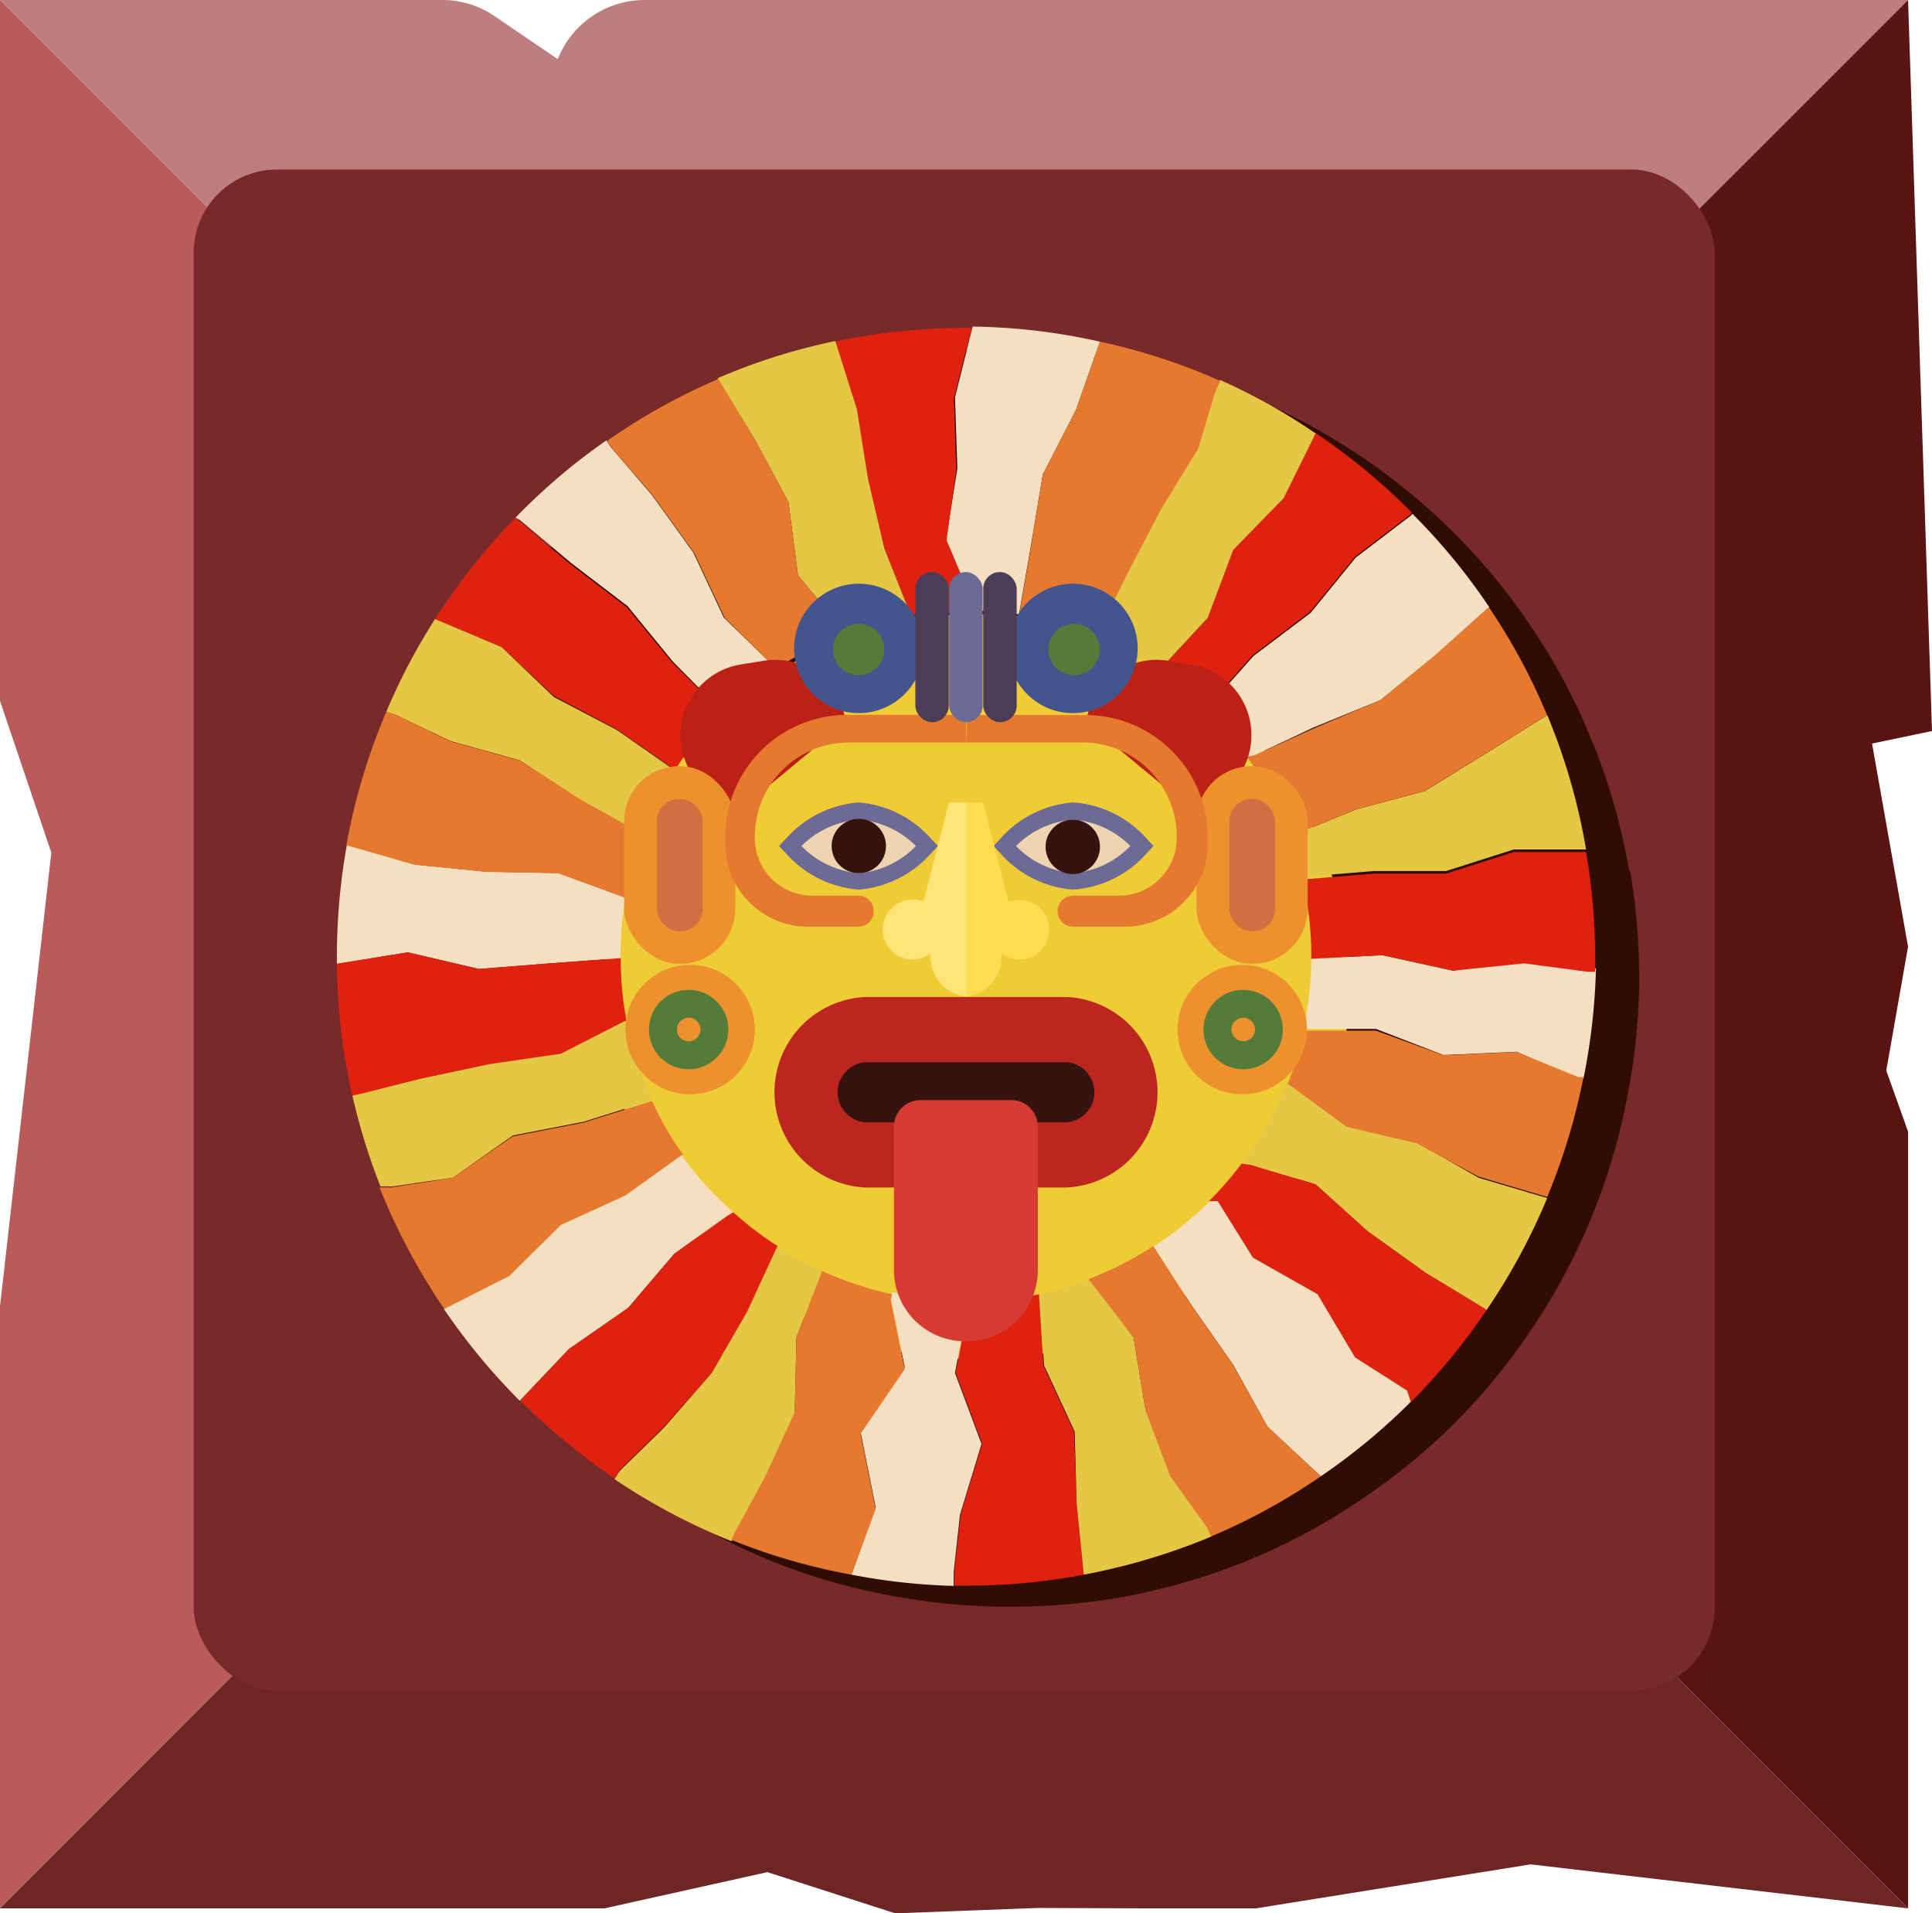 <svg xmlns="http://www.w3.org/2000/svg" viewBox="0 0 89.58 88.7"><defs><style>.cls-1{fill:#bc7e7e;}.cls-2{fill:#ba5a5a;}.cls-3{fill:#5b1414;}.cls-4{fill:#6d2525;}.cls-5{fill:#772a29;}.cls-6{fill:#300c03;}.cls-7{fill:#efcb35;}.cls-8{fill:#f5dfc1;}.cls-9{fill:#df2210;}.cls-10{fill:#e5c645;}.cls-11{fill:#e67930;}.cls-12{fill:#37130f;}.cls-13{fill:#bb261f;}.cls-14{fill:#d53a33;}.cls-15{fill:#6e6a96;}.cls-16{fill:#eed3b1;}.cls-17{fill:#bc2115;}.cls-18{fill:#44558d;}.cls-19{fill:#557b39;}.cls-20{fill:#ed912f;}.cls-21{fill:#d07041;}.cls-22{fill:#4c3c56;}.cls-23{fill:#ffe578;}.cls-24{fill:#ffdd50;}</style></defs><g id="Слой_2" data-name="Слой 2"><g id="Layer_1" data-name="Layer 1"><path class="cls-1" d="M88.47,0H29.86a4.34,4.34,0,0,0-4,2.74l0,0-2.94-2A4.3,4.3,0,0,0,20.41,0H0L44.24,44.24Z"/><polygon class="cls-2" points="0 0 0 32.49 2.38 39.53 0 60.56 0 66.87 0 88.47 44.23 44.23 0 0"/><polygon class="cls-3" points="44.23 44.23 88.47 88.47 88.47 52.46 87.46 49.63 88.47 43.89 86.8 34.47 89.58 33.89 88.47 0 44.23 44.23"/><polygon class="cls-4" points="0 88.47 28.02 88.47 35.58 86.79 41.51 88.7 48.11 88.45 53.38 88.47 58.22 88.47 70.97 86.43 88.47 88.47 44.23 44.23 0 88.47"/><rect class="cls-5" x="8.98" y="7.86" width="70.52" height="70.52" rx="3.86"/><path class="cls-6" d="M75.54,40.38a28.45,28.45,0,0,0-1.81-6.23,27.78,27.78,0,0,0-2.67-5,28.55,28.55,0,0,0-3.59-4.39A29.26,29.26,0,0,0,63,21.09a29.11,29.11,0,0,0-15.87-4.91h-.34a28.68,28.68,0,0,0-6,.64A29,29,0,0,0,25.9,25a28.75,28.75,0,0,0-3.73,4.7A28.39,28.39,0,0,0,19.91,34a28.89,28.89,0,0,0-1.84,6.19,29.41,29.41,0,0,0-.46,5.17c0,.11,0,.22,0,.33h0a29,29,0,0,0,.72,6.16,28.52,28.52,0,0,0,1.3,4.21,29,29,0,0,0,3,5.63,29.54,29.54,0,0,0,7.89,7.87,29.05,29.05,0,0,0,5.43,2.88A28.4,28.4,0,0,0,41.48,74a28.77,28.77,0,0,0,4.77.48h.54A29,29,0,0,0,52.25,74a29.38,29.38,0,0,0,5.9-1.78,28.56,28.56,0,0,0,5.09-2.79A28.88,28.88,0,0,0,67.42,66a29.45,29.45,0,0,0,6.32-9.44A28.84,28.84,0,0,0,75.42,51,29.36,29.36,0,0,0,76,45.9v-.55a28.84,28.84,0,0,0-.42-5ZM49.17,29.59h0v-.07h.07A.25.25,0,0,1,49.17,29.59Zm-1.58-.09h0v-.13h0ZM46,29.37v.17h0v-.18Zm-1.57.28a.75.75,0,0,1-.07-.12h.07Zm-5.67,1.86c0,.07,0,.13,0,.2a1.09,1.09,0,0,0-.26-.05Z"/><circle class="cls-7" cx="45.28" cy="45.75" r="17.27" transform="translate(-19.09 45.42) rotate(-45)"/><path class="cls-8" d="M28.78,44.42l-3.29.24-3.29.26-3.29-.77-3.29.53h0c0-.11,0-.22,0-.33a29.41,29.41,0,0,1,.46-5.17l.28.07,2.89.83,3.3.33,3.34.06,3.06,1.12H29a16.55,16.55,0,0,0-.23,2.75Z"/><path class="cls-8" d="M34,56.2l-.29.18-2.45,1.75-2.14,2.51-2.75,1.91-2.27,2.39a29.41,29.41,0,0,1-3.52-4.26l2.94-1.53,2.38-2.36,3-1.37,2.65-1.84.06,0A16.46,16.46,0,0,0,34,56.2Z"/><path class="cls-8" d="M44.28,63.65l1.23,3.29-1,3.29-.29,2.66v.63A28.77,28.77,0,0,1,39.48,73l1.12-3.13-.7-3.49,2.05-3-.65-3.2.06-.28a16.09,16.09,0,0,0,3.43.37h.12Z"/><path class="cls-8" d="M65.25,64.45l.17.53a28.88,28.88,0,0,1-4.18,3.46l-2.47-2.3-1.6-2.88-1.89-2.7-1.73-2.68-.06-.09a16.31,16.31,0,0,0,2.62-2.12h.4l1.63,2.62,3,1.7,1.74,2.92Z"/><path class="cls-8" d="M73.6,44.89H74A29.36,29.36,0,0,1,73.42,50l-.24,0-2.86-1.24-3.39.15L63.8,47.7H60.44a15.86,15.86,0,0,0,.36-3.25l3.29-.17,3.29.72,3.29-.51Z"/><path class="cls-8" d="M69.06,28.16l-.13.09-2.35,2.11L64,32.46l-3.11,1.27L58.2,35l-.36.12a15.36,15.36,0,0,0-2-2.32l.28-.14,2-2.25,2.65-2,2.09-2.56,2.56-1.95.07-.08A28.55,28.55,0,0,1,69.06,28.16Z"/><path class="cls-8" d="M51,15.84,49.89,19,48.35,22l-.54,3.25L47.33,28l-.08.48a18.25,18.25,0,0,0-2-.18l-1.39-3.29.53-3.29-.11-3.3.82-3.28A28.36,28.36,0,0,1,51,15.84Z"/><path class="cls-8" d="M33.56,28.63,36,31a16.37,16.37,0,0,0-2.5,2l-2.31-2.34-2.09-2.56-2.62-2-2.38-2L23.9,24a28.26,28.26,0,0,1,4.21-3.58l.27.38,1.85,2.15,1.92,2.67Z"/><path class="cls-9" d="M31.15,30.69,33.46,33a16.43,16.43,0,0,0-2.16,2.69l-2.7-1.88-2.92-1.55L23.26,30l-3.09-1.29A28.75,28.75,0,0,1,23.9,24l.16.15,2.38,2,2.62,2Z"/><path class="cls-9" d="M29.05,47.32l-3,1.53-3.26.47L19.53,50l-2.68.73-.51.11a29,29,0,0,1-.72-6.16l3.29-.53,3.29.77,3.29-.26,3.29-.24A15.41,15.41,0,0,0,29.05,47.32Z"/><path class="cls-9" d="M36.06,57.77v0l-1.39,3L33,63.65,30.8,66.13l-2.05,2-.26.4a29.11,29.11,0,0,1-4.37-3.61l2.27-2.39,2.75-1.91,2.14-2.51,2.45-1.75L34,56.2A15.38,15.38,0,0,0,36.06,57.77Z"/><path class="cls-9" d="M49.92,69.72,50.25,73a29,29,0,0,1-5.46.51h-.54v-.63l.29-2.66,1-3.29-1.23-3.29.63-3.29A16,16,0,0,0,48.18,60l0,.13.2,3.18,1.42,3.07Z"/><path class="cls-9" d="M68.77,60.62l.16.11A29.26,29.26,0,0,1,65.42,65l-.17-.53-2.42-1.54L61.09,60l-3-1.7-1.63-2.62h-.4a15.7,15.7,0,0,0,1.51-1.74L58,54,61,54.9l2.47,2.22L66.1,59Z"/><path class="cls-9" d="M60.48,41.12l-.07-.35,3.29-.27,3.35,0,3.14-1,3.35,0a28.84,28.84,0,0,1,.42,5v.55H73.6l-2.93-.39L67.38,45l-3.29-.72-3.29.17v-.11a15.59,15.59,0,0,0-.33-3.23Z"/><path class="cls-9" d="M65.47,23.77l-.07.08L62.84,25.8l-2.09,2.56-2.65,2-2,2.25-.28.14a16,16,0,0,0-2.07-1.68L56,28.64l1.16-3.18,2.34-2.4,1.48-3A29.26,29.26,0,0,1,65.47,23.77Z"/><path class="cls-9" d="M43.89,25.05l1.39,3.29h-.49a16.41,16.41,0,0,0-2.64.21l-.06-.39L41,25.41l-.81-3.19L39.71,19l-1-3.16a28.68,28.68,0,0,1,6-.64h.34l-.82,3.28.11,3.3Z"/><path class="cls-10" d="M42.09,28.16l.06.39a15.82,15.82,0,0,0-3.07.84L39,29.08l-2-2.41-.44-3.38L35,20.38l-1.74-2.84a28.1,28.1,0,0,1,5.47-1.73l1,3.16.52,3.25L41,25.41Z"/><path class="cls-10" d="M28.6,33.84l2.7,1.88a15.49,15.49,0,0,0-1.49,3l-2.9-1.62L24.1,35.25l-3.2-.89-2.56-1.22L17.91,33a28.39,28.39,0,0,1,2.26-4.3L23.26,30l2.42,2.31Z"/><path class="cls-10" d="M30.24,51l-3.16,1-3.3.64L21,54.6,18.2,55l-.56,0a28.52,28.52,0,0,1-1.3-4.21l.51-.11L19.53,50l3.22-.68L26,48.85l3-1.53A16.16,16.16,0,0,0,30.24,51Z"/><path class="cls-10" d="M38.12,58.91,36.93,62l-.08,3.53-1.38,3-1.42,2.61-.13.31a29.05,29.05,0,0,1-5.43-2.88l.26-.4,2.05-2L33,63.65l1.65-2.86,1.39-3v0A15.24,15.24,0,0,0,38.12,58.91Z"/><path class="cls-10" d="M56,70.83l.17.4A29.38,29.38,0,0,1,50.25,73l-.33-3.29-.09-3.34-1.42-3.07-.2-3.18,0-.13a15.92,15.92,0,0,0,2.29-.68L52.56,62l.55,3.34,1.16,3.08Z"/><path class="cls-10" d="M68.56,54.6l3.18.94a29.18,29.18,0,0,1-2.81,5.19l-.16-.11L66.1,59l-2.68-1.92L61,54.9,58,54l-.41-.06a16.44,16.44,0,0,0,2.09-3.76l2.73,2,3.24.76Z"/><path class="cls-10" d="M73.54,39.38v0l-3.35,0-3.14,1-3.35,0-3.29.27.07.35h0a15.44,15.44,0,0,0-.67-2.35L60,38.7l2.86-1.17,3.21-.86,2.84-1.75,2.83-1.77A28.45,28.45,0,0,1,73.54,39.38Z"/><path class="cls-10" d="M61,20.09l-1.48,3-2.34,2.4L56,28.64l-2.26,2.44a16,16,0,0,0-2.95-1.57l1.48-3,1.53-2.93,1.74-2.84.78-2.6.24-.53A27.87,27.87,0,0,1,61,20.09Z"/><path class="cls-11" d="M39,29.08l.12.31A15.83,15.83,0,0,0,36,31l-2.4-2.36-1.41-3-1.92-2.67-1.85-2.15-.27-.38a28.23,28.23,0,0,1,5.16-2.87L35,20.38l1.56,2.91L37,26.67Z"/><path class="cls-11" d="M26.91,37.06l2.9,1.62A16.54,16.54,0,0,0,29,41.6h-.07l-3.06-1.12-3.34-.06-3.3-.33-2.89-.83-.28-.07A28.89,28.89,0,0,1,17.91,33l.43.15,2.56,1.22,3.2.89Z"/><path class="cls-11" d="M31.68,53.54l-.06,0L29,55.42l-3,1.37-2.38,2.36L20.6,60.68a29,29,0,0,1-3-5.63l.56,0L21,54.6l2.77-1.92,3.3-.64,3.16-1A15.15,15.15,0,0,0,31.68,53.54Z"/><path class="cls-11" d="M41.3,60.27l.65,3.2-2.05,3,.7,3.49L39.48,73a28.4,28.4,0,0,1-5.56-1.61l.13-.31,1.42-2.61,1.38-3L36.93,62l1.19-3.08A16,16,0,0,0,41.36,60Z"/><path class="cls-11" d="M58.77,66.14l2.47,2.3a28.56,28.56,0,0,1-5.09,2.79l-.17-.4-1.71-2.39-1.16-3.08L52.56,62l-2.09-2.7a15.57,15.57,0,0,0,3-1.53l.06.09,1.73,2.68,1.89,2.7Z"/><path class="cls-11" d="M73.18,49.93l.24,0a28.84,28.84,0,0,1-1.68,5.56l-3.18-.94L65.68,53l-3.24-.76-2.73-2a15.83,15.83,0,0,0,.73-2.46H63.8l3.13,1.14,3.39-.15Z"/><path class="cls-11" d="M71.73,33.15,68.9,34.92l-2.84,1.75-3.21.86L60,38.7l-.19.07a15.72,15.72,0,0,0-2-3.69L58.2,35l2.71-1.23L64,32.46l2.56-2.1,2.35-2.11.13-.09A27.78,27.78,0,0,1,71.73,33.15Z"/><path class="cls-11" d="M56.58,17.66l-.24.53-.78,2.6-1.74,2.84-1.53,2.93-1.48,3a16.31,16.31,0,0,0-3.56-1l.08-.48.48-2.77L48.35,22,49.89,19,51,15.84A28.12,28.12,0,0,1,56.58,17.66Z"/><rect class="cls-12" x="37.24" y="47.73" width="15.09" height="5.81" rx="2.88"/><path class="cls-13" d="M49.46,55.05H40.12a4.42,4.42,0,0,1,0-8.83h9.34a4.42,4.42,0,0,1,0,8.83Zm-9.34-5.81a1.4,1.4,0,0,0,0,2.79h9.34a1.4,1.4,0,0,0,0-2.79Z"/><path class="cls-14" d="M44.82,62.18h-.07a3.3,3.3,0,0,1-3.3-3.3V52.2A1.23,1.23,0,0,1,42.68,51H46.9a1.23,1.23,0,0,1,1.22,1.23v6.68A3.3,3.3,0,0,1,44.82,62.18Z"/><path class="cls-15" d="M49.76,41.24a5,5,0,0,1-3.21-1.5l-.48-.52.48-.52a5,5,0,0,1,3.21-1.5A5,5,0,0,1,53,38.7l.48.52-.48.52A5,5,0,0,1,49.76,41.24Z"/><path class="cls-16" d="M52.41,39.22a4.17,4.17,0,0,1-2.65,1.26,4.17,4.17,0,0,1-2.65-1.26A4.17,4.17,0,0,1,49.76,38,4.17,4.17,0,0,1,52.41,39.22Z"/><path class="cls-12" d="M51,39.22A1.26,1.26,0,1,1,49.76,38,1.25,1.25,0,0,1,51,39.22Z"/><path class="cls-15" d="M39.82,41.24a5,5,0,0,1-3.21-1.5l-.49-.52.49-.52a5,5,0,0,1,3.21-1.5A5,5,0,0,1,43,38.7l.49.52-.49.52A5,5,0,0,1,39.82,41.24Z"/><path class="cls-16" d="M42.47,39.22a4.2,4.2,0,0,1-2.65,1.26,4.21,4.21,0,0,1-2.66-1.26A4.21,4.21,0,0,1,39.82,38,4.2,4.2,0,0,1,42.47,39.22Z"/><circle class="cls-12" cx="39.82" cy="39.22" r="1.26"/><path class="cls-17" d="M39.21,33.48l-5.53,4.58-1.48-2a3.33,3.33,0,0,1,2.17-5.26l1.06-.17a3.3,3.3,0,0,1,3.78,2.82Z"/><path class="cls-18" d="M42.82,30.11a3,3,0,1,1-3-3.05A3,3,0,0,1,42.82,30.11Z"/><path class="cls-19" d="M41,30.11a1.19,1.19,0,1,1-1.19-1.19A1.19,1.19,0,0,1,41,30.11Z"/><path class="cls-20" d="M35,47.73a3,3,0,1,1-3-3A3,3,0,0,1,35,47.73Z"/><path class="cls-19" d="M31.93,49.57a1.84,1.84,0,1,1,1.84-1.84A1.85,1.85,0,0,1,31.93,49.57Zm0-2.39a.55.55,0,0,0-.54.55.54.54,0,0,0,.54.54.55.55,0,0,0,.55-.54A.55.55,0,0,0,31.93,47.18Z"/><rect class="cls-20" x="28.94" y="35.52" width="5.15" height="9.16" rx="2.55"/><rect class="cls-21" x="30.46" y="37.04" width="2.12" height="6.13" rx="1.03"/><path class="cls-17" d="M50.37,33.48l5.53,4.58,1.47-2a3.32,3.32,0,0,0-2.16-5.26l-1.06-.17a3.29,3.29,0,0,0-3.78,2.82Z"/><path class="cls-18" d="M46.75,30.11a3,3,0,1,0,3-3.05A3,3,0,0,0,46.75,30.11Z"/><path class="cls-19" d="M48.61,30.11a1.19,1.19,0,1,0,1.19-1.19A1.19,1.19,0,0,0,48.61,30.11Z"/><path class="cls-20" d="M54.6,47.73a3,3,0,1,0,3-3A3,3,0,0,0,54.6,47.73Z"/><path class="cls-19" d="M57.65,49.57a1.84,1.84,0,1,1,1.83-1.84A1.84,1.84,0,0,1,57.65,49.57Zm0-2.39a.55.55,0,0,0-.55.55.55.55,0,0,0,.55.54.54.54,0,0,0,.54-.54A.55.55,0,0,0,57.65,47.18Z"/><rect class="cls-20" x="55.48" y="35.52" width="5.15" height="9.16" rx="2.55"/><rect class="cls-21" x="57" y="37.04" width="2.12" height="6.13" rx="1.03"/><path class="cls-11" d="M44.79,34.42H39.38A4.36,4.36,0,0,0,35,38.78v.07a2.66,2.66,0,0,0,2.67,2.67h2.13a.71.71,0,0,1,.71.72h0a.71.71,0,0,1-.71.72H37.46a3.83,3.83,0,0,1-3.83-3.83v-.32a5.66,5.66,0,0,1,5.66-5.67h5.5Z"/><path class="cls-11" d="M44.79,34.42H50.2a4.36,4.36,0,0,1,4.36,4.36v.07a2.67,2.67,0,0,1-2.68,2.67H49.76a.72.72,0,0,0-.72.72h0a.72.72,0,0,0,.72.72h2.36A3.84,3.84,0,0,0,56,39.14v-.32a5.67,5.67,0,0,0-5.66-5.67h-5.5Z"/><rect class="cls-22" x="42.44" y="26.52" width="1.55" height="6.96" rx="0.77"/><rect class="cls-15" x="44.01" y="26.52" width="1.55" height="6.96" rx="0.77"/><rect class="cls-22" x="45.59" y="26.52" width="1.55" height="6.96" rx="0.77"/><path class="cls-23" d="M44.79,37.2v9a1.86,1.86,0,0,1-1.64-2,1.4,1.4,0,0,1-.83.28,1.39,1.39,0,0,1,0-2.78,1.43,1.43,0,0,1,.5.09L44,37.2Z"/><path class="cls-24" d="M48.65,43.1a1.39,1.39,0,0,1-1.39,1.39,1.4,1.4,0,0,1-.83-.28,1.86,1.86,0,0,1-1.64,2v-9h.8l1.17,4.6a1.35,1.35,0,0,1,.5-.09A1.39,1.39,0,0,1,48.65,43.1Z"/></g></g></svg>